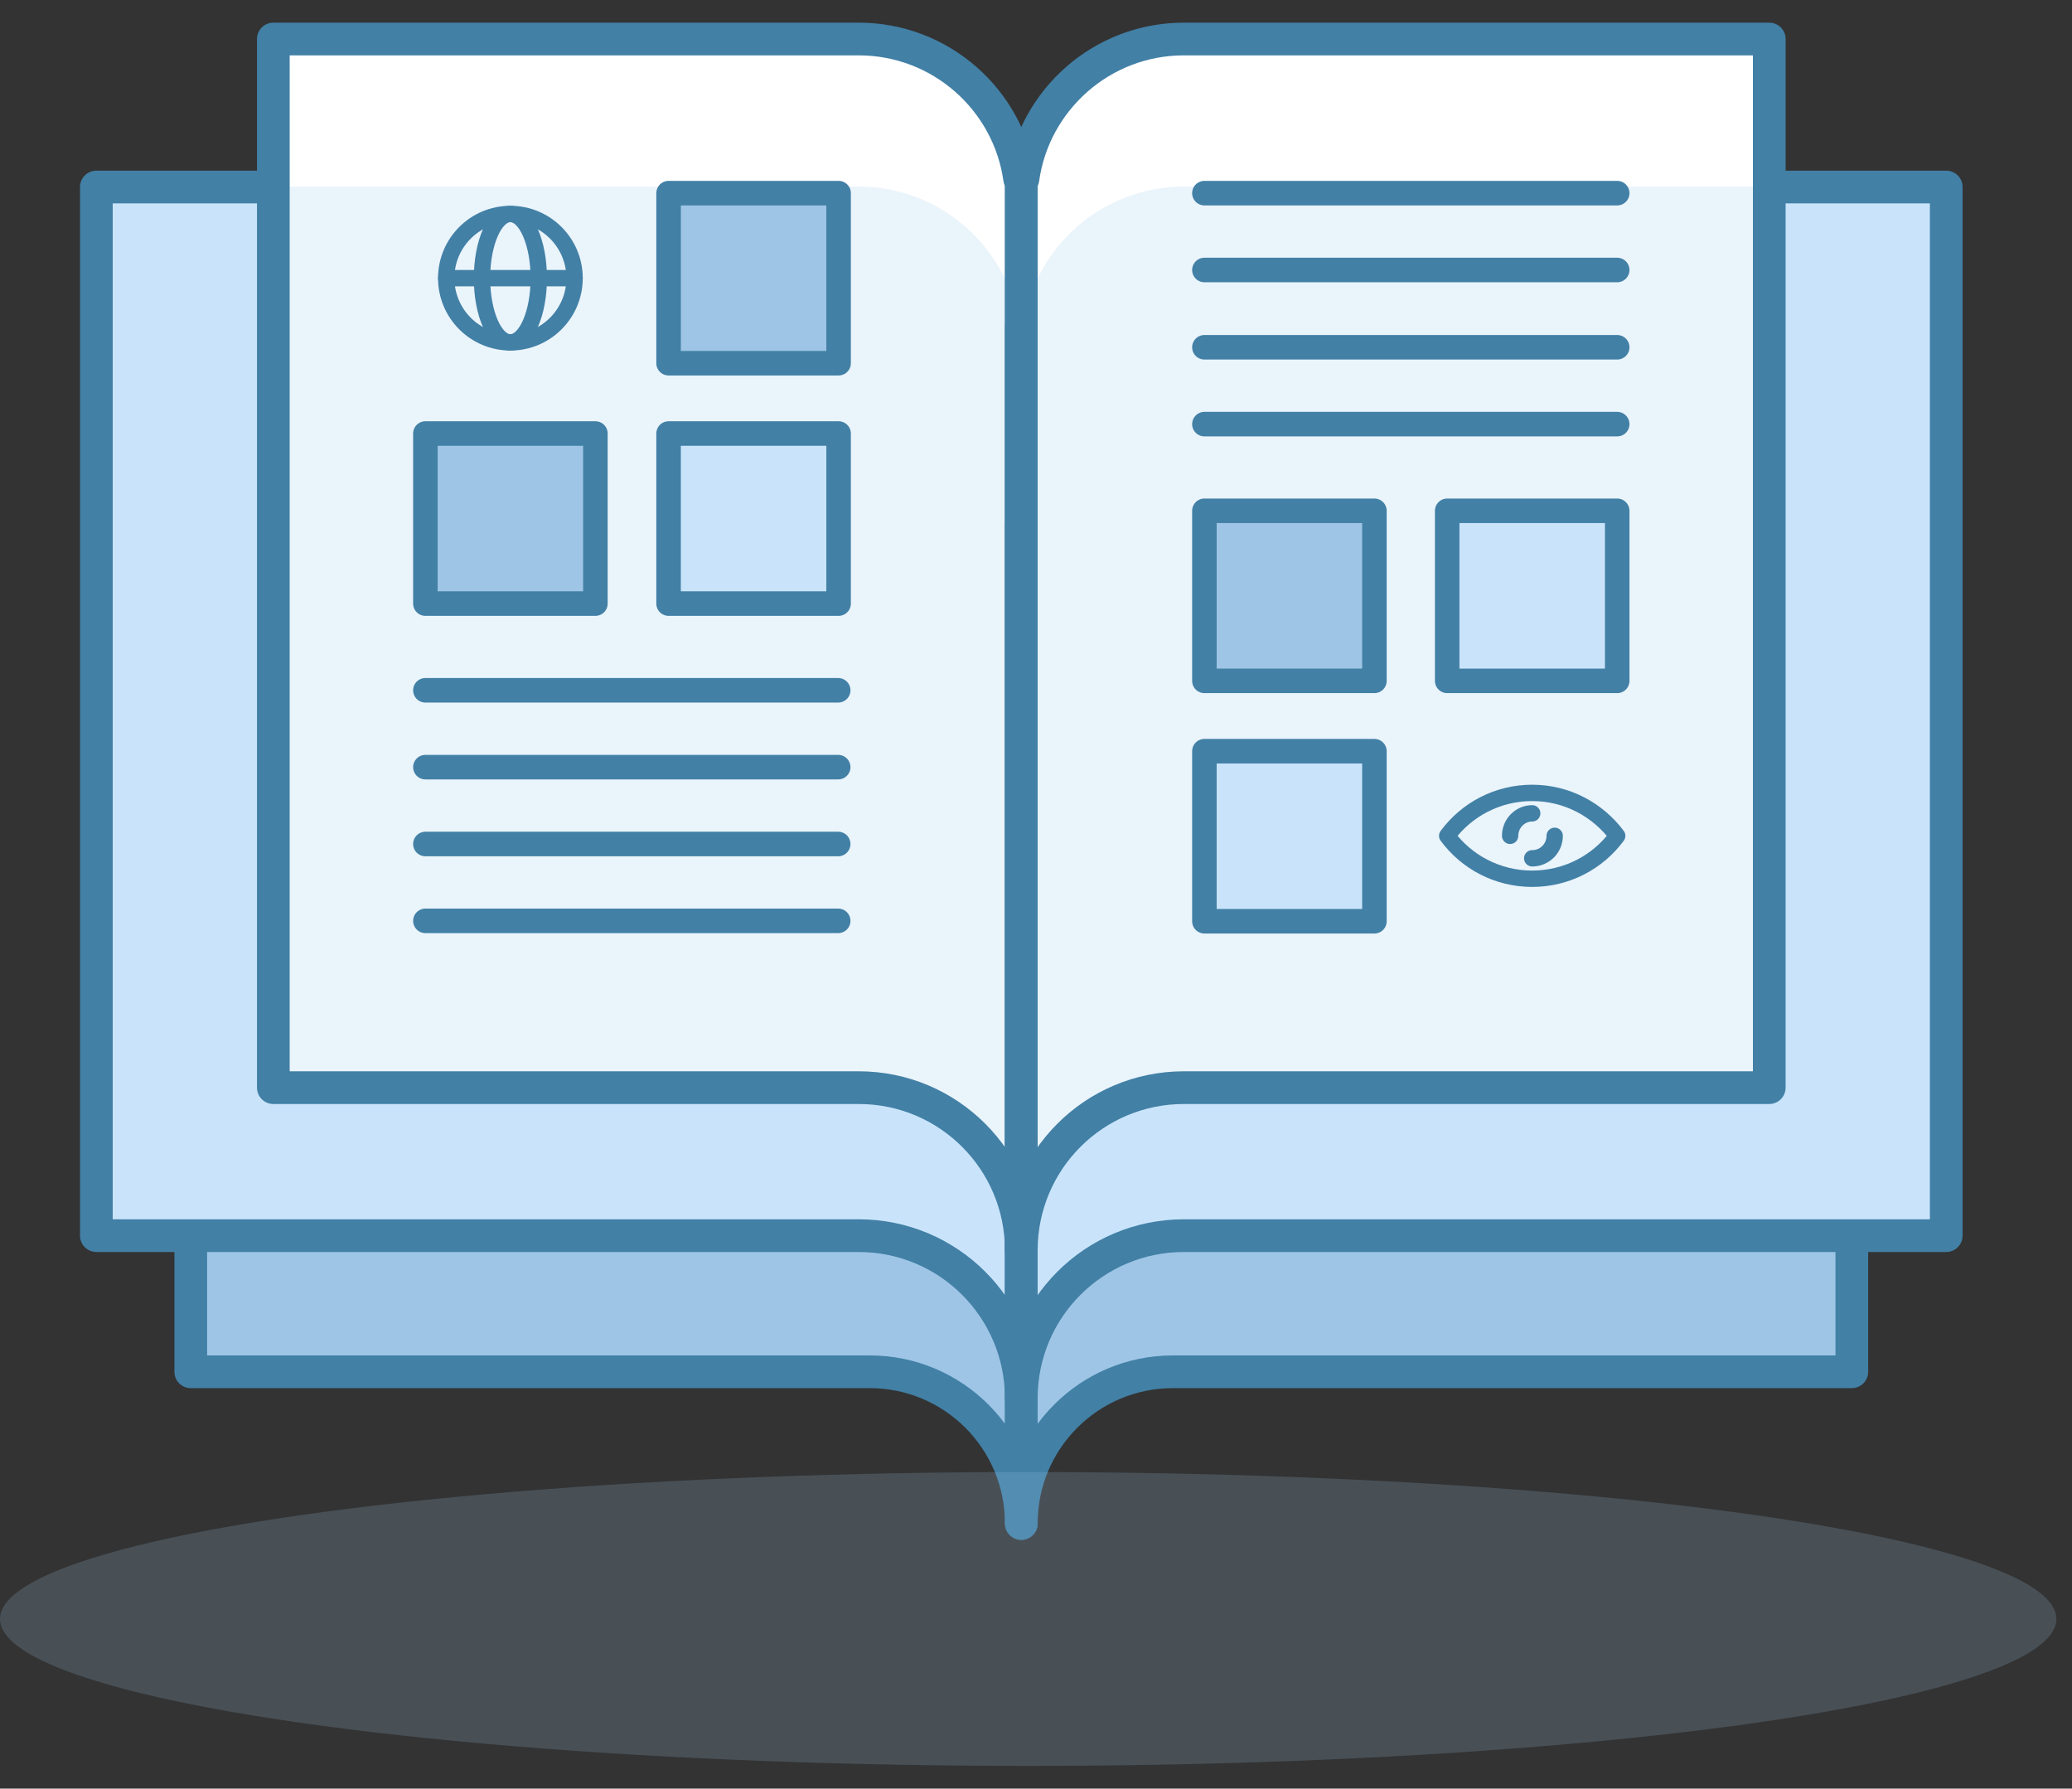 <?xml version="1.0" encoding="UTF-8"?>
<svg width="73px" height="63px" viewBox="0 0 73 63" version="1.1" xmlns="http://www.w3.org/2000/svg" xmlns:xlink="http://www.w3.org/1999/xlink">
    <rect x="0" y="0" width="73" height="63" fill="#333333" stroke="none"/>
    <title>AB8D95F9-92D5-45AB-B843-6AF3A22666FF</title>
    <g id="Page-1" stroke="none" stroke-width="1" fill="none" fill-rule="evenodd">
        <g id="Home-02" transform="translate(-170, -1350)">
            <g id="Get-started" transform="translate(0, 1279)">
                <g id="img-learn" transform="translate(170, 72)">
                    <g id="iconfinder__Magazine_2354771" transform="translate(3.15, 0)">
                        <g id="Group" transform="translate(0.144, 0.288)">
                            <path d="M32.63,17.179 C32.27,14.587 30.038,12.586 27.346,12.586 L3.427,12.586 L3.427,17.179 L3.427,43.142 L3.427,47.03 L27.346,47.03 C30.298,47.03 32.688,49.421 32.688,52.373 L32.688,37.814 L32.688,17.942 L32.688,17.194 L32.63,17.194 L32.63,17.179 Z" id="Path" fill="#9EC5E5" fill-rule="nonzero"></path>
                            <path d="M32.63,17.179 C32.27,14.587 30.038,12.586 27.346,12.586 L3.427,12.586 L3.427,17.179 L3.427,43.142 L3.427,47.03 L27.346,47.03 C30.298,47.03 32.688,49.421 32.688,52.373 L32.688,37.814 L32.688,17.942 L32.688,17.194 L32.63,17.194 L32.63,17.179 Z" id="Path" stroke="#4280A6" stroke-width="1.152" stroke-linecap="round" stroke-linejoin="round"></path>
                            <path d="M32.63,10.224 C32.242,7.445 29.851,5.299 26.957,5.299 L0.101,5.299 L0.101,10.224 L0.101,38.074 L0.101,42.235 L26.957,42.235 C30.125,42.235 32.688,44.798 32.688,47.966 L32.688,32.342 L32.688,11.016 L32.688,10.224 L32.63,10.224 Z" id="Path" fill="#C9E4FA" fill-rule="nonzero"></path>
                            <path d="M32.63,10.224 C32.242,7.445 29.851,5.299 26.957,5.299 L0.101,5.299 L0.101,10.224 L0.101,38.074 L0.101,42.235 L26.957,42.235 C30.125,42.235 32.688,44.798 32.688,47.966 L32.688,32.342 L32.688,11.016 L32.688,10.224 L32.63,10.224 Z" id="Path" stroke="#4280A6" stroke-width="1.152" stroke-linecap="round" stroke-linejoin="round"></path>
                            <path d="M32.63,5.011 C32.242,2.232 29.851,0.086 26.957,0.086 L6.336,0.086 L6.336,5.011 L6.336,32.861 L6.336,37.022 L26.957,37.022 C30.125,37.022 32.688,39.586 32.688,42.754 L32.688,27.144 L32.688,5.818 L32.688,5.011 L32.63,5.011 Z" id="Path" fill="#FFFFFF" fill-rule="nonzero"></path>
                            <path d="M26.957,5.285 L6.336,5.285 L6.336,32.861 L6.336,37.022 L26.957,37.022 C30.125,37.022 32.688,39.586 32.688,42.754 L32.688,32.328 L32.688,27.13 L32.688,11.016 L32.688,10.224 L32.63,10.224 C32.227,7.43 29.851,5.285 26.957,5.285 Z" id="Path" fill="#EAF4FB" fill-rule="nonzero"></path>
                            <path d="M32.63,5.011 C32.242,2.232 29.851,0.086 26.957,0.086 L6.336,0.086 L6.336,5.011 L6.336,32.861 L6.336,37.022 L26.957,37.022 C30.125,37.022 32.688,39.586 32.688,42.754 L32.688,27.144 L32.688,5.818 L32.688,5.011 L32.63,5.011 Z" id="Path" stroke="#4280A6" stroke-width="1.152" stroke-linecap="round" stroke-linejoin="round"></path>
                            <path d="M32.746,17.179 C33.106,14.587 35.338,12.586 38.03,12.586 L61.949,12.586 L61.949,17.179 L61.949,43.142 L61.949,47.03 L38.03,47.03 C35.078,47.03 32.688,49.421 32.688,52.373 L32.688,37.814 L32.688,17.942 L32.688,17.194 L32.746,17.194 L32.746,17.179 Z" id="Path" fill="#9EC5E5" fill-rule="nonzero"></path>
                            <path d="M32.746,17.179 C33.106,14.587 35.338,12.586 38.03,12.586 L61.949,12.586 L61.949,17.179 L61.949,43.142 L61.949,47.03 L38.03,47.03 C35.078,47.03 32.688,49.421 32.688,52.373 L32.688,37.814 L32.688,17.942 L32.688,17.194 L32.746,17.194 L32.746,17.179 Z" id="Path" stroke="#4280A6" stroke-width="1.152" stroke-linecap="round" stroke-linejoin="round"></path>
                            <path d="M32.746,10.224 C33.134,7.445 35.525,5.299 38.419,5.299 L65.275,5.299 L65.275,10.224 L65.275,38.074 L65.275,42.235 L38.419,42.235 C35.251,42.235 32.688,44.798 32.688,47.966 L32.688,32.342 L32.688,11.016 L32.688,10.224 L32.746,10.224 Z" id="Path" fill="#C9E4FA" fill-rule="nonzero"></path>
                            <path d="M32.746,10.224 C33.134,7.445 35.525,5.299 38.419,5.299 L65.275,5.299 L65.275,10.224 L65.275,38.074 L65.275,42.235 L38.419,42.235 C35.251,42.235 32.688,44.798 32.688,47.966 L32.688,32.342 L32.688,11.016 L32.688,10.224 L32.746,10.224 Z" id="Path" stroke="#4280A6" stroke-width="1.152" stroke-linecap="round" stroke-linejoin="round"></path>
                            <path d="M32.746,5.011 C33.134,2.232 35.525,0.086 38.419,0.086 L59.04,0.086 L59.04,5.011 L59.04,32.861 L59.04,37.022 L38.419,37.022 C35.251,37.022 32.688,39.586 32.688,42.754 L32.688,27.144 L32.688,5.818 L32.688,5.011 L32.746,5.011 Z" id="Path" fill="#FFFFFF" fill-rule="nonzero"></path>
                            <path d="M38.419,5.285 L59.04,5.285 L59.04,32.861 L59.04,37.022 L38.419,37.022 C35.251,37.022 32.688,39.586 32.688,42.754 L32.688,32.328 L32.688,27.13 L32.688,11.016 L32.688,10.224 L32.746,10.224 C33.134,7.43 35.525,5.285 38.419,5.285 Z" id="Path" fill="#EAF4FB" fill-rule="nonzero"></path>
                            <path d="M32.746,5.011 C33.134,2.232 35.525,0.086 38.419,0.086 L59.04,0.086 L59.04,5.011 L59.04,32.861 L59.04,37.022 L38.419,37.022 C35.251,37.022 32.688,39.586 32.688,42.754 L32.688,27.144 L32.688,5.818 L32.688,5.011 L32.746,5.011 Z" id="Path" stroke="#4280A6" stroke-width="1.152" stroke-linecap="round" stroke-linejoin="round"></path>
                        </g>
                        <g id="Group" transform="translate(11.808, 5.616)">
                            <g transform="translate(0, 0.144)">
                                <g transform="translate(8.496, 0)" id="Rectangle">
                                    <rect fill="#9EC5E5" fill-rule="nonzero" x="0.101" y="0.043" width="5.99" height="5.99"></rect>
                                    <rect stroke="#4280A6" stroke-width="0.864" stroke-linecap="round" stroke-linejoin="round" x="0.101" y="0.043" width="5.99" height="5.99"></rect>
                                </g>
                                <g transform="translate(0, 8.496)" id="Rectangle">
                                    <g>
                                        <rect fill="#9EC5E5" fill-rule="nonzero" x="0.029" y="0.014" width="5.99" height="5.99"></rect>
                                        <rect stroke="#4280A6" stroke-width="0.864" stroke-linecap="round" stroke-linejoin="round" x="0.029" y="0.014" width="5.99" height="5.99"></rect>
                                    </g>
                                    <g transform="translate(8.496, 0)">
                                        <rect fill="#C9E4FA" fill-rule="nonzero" x="0.101" y="0.014" width="5.99" height="5.99"></rect>
                                        <rect stroke="#4280A6" stroke-width="0.864" stroke-linecap="round" stroke-linejoin="round" x="0.101" y="0.014" width="5.99" height="5.99"></rect>
                                    </g>
                                </g>
                                <line x1="0.029" y1="17.554" x2="14.573" y2="17.554" id="Path" stroke="#4280A6" stroke-width="0.864" stroke-linecap="round" stroke-linejoin="round"></line>
                                <line x1="0.029" y1="20.261" x2="14.573" y2="20.261" id="Path" stroke="#4280A6" stroke-width="0.864" stroke-linecap="round" stroke-linejoin="round"></line>
                                <line x1="0.029" y1="22.968" x2="14.573" y2="22.968" id="Path" stroke="#4280A6" stroke-width="0.864" stroke-linecap="round" stroke-linejoin="round"></line>
                                <line x1="0.029" y1="25.675" x2="14.573" y2="25.675" id="Path" stroke="#4280A6" stroke-width="0.864" stroke-linecap="round" stroke-linejoin="round"></line>
                            </g>
                            <g transform="translate(27.36, 0)">
                                <g transform="translate(0, 19.728)" id="Rectangle">
                                    <rect fill="#C9E4FA" fill-rule="nonzero" x="0.115" y="0.115" width="5.99" height="5.99"></rect>
                                    <rect stroke="#4280A6" stroke-width="0.864" stroke-linecap="round" stroke-linejoin="round" x="0.115" y="0.115" width="5.99" height="5.99"></rect>
                                </g>
                                <g transform="translate(0, 11.376)" id="Rectangle">
                                    <g transform="translate(8.64, 0)">
                                        <rect fill="#C9E4FA" fill-rule="nonzero" x="0.029" y="0" width="5.99" height="5.99"></rect>
                                        <rect stroke="#4280A6" stroke-width="0.864" stroke-linecap="round" stroke-linejoin="round" x="0.029" y="0" width="5.99" height="5.99"></rect>
                                    </g>
                                    <g>
                                        <rect fill="#9EC5E5" fill-rule="nonzero" x="0.115" y="0" width="5.99" height="5.99"></rect>
                                        <rect stroke="#4280A6" stroke-width="0.864" stroke-linecap="round" stroke-linejoin="round" x="0.115" y="0" width="5.99" height="5.99"></rect>
                                    </g>
                                </g>
                                <line x1="14.659" y1="8.323" x2="0.115" y2="8.323" id="Path" stroke="#4280A6" stroke-width="0.864" stroke-linecap="round" stroke-linejoin="round"></line>
                                <line x1="14.659" y1="5.616" x2="0.115" y2="5.616" id="Path" stroke="#4280A6" stroke-width="0.864" stroke-linecap="round" stroke-linejoin="round"></line>
                                <line x1="14.659" y1="2.894" x2="0.115" y2="2.894" id="Path" stroke="#4280A6" stroke-width="0.864" stroke-linecap="round" stroke-linejoin="round"></line>
                                <line x1="14.659" y1="0.187" x2="0.115" y2="0.187" id="Path" stroke="#4280A6" stroke-width="0.864" stroke-linecap="round" stroke-linejoin="round"></line>
                            </g>
                        </g>
                        <g id="Group" transform="translate(12.528, 6.48)" stroke="#4280A6" stroke-linecap="round" stroke-linejoin="round" stroke-width="0.576">
                            <circle id="Oval" cx="2.304" cy="2.318" r="2.261"></circle>
                            <ellipse id="Oval" cx="2.304" cy="2.318" rx="1" ry="2.261"></ellipse>
                            <line x1="0.043" y1="2.318" x2="4.565" y2="2.318" id="Path"></line>
                        </g>
                        <g id="Group" transform="translate(47.808, 26.928)" stroke="#4280A6" stroke-linecap="round" stroke-linejoin="round" stroke-width="0.576">
                            <path d="M3.024,0 C1.8,0 0.706,0.59 0.029,1.512 C0.706,2.434 1.8,3.024 3.024,3.024 C4.248,3.024 5.342,2.434 6.019,1.512 C5.342,0.605 4.262,0 3.024,0 Z" id="Path"></path>
                            <path d="M3.816,1.512 C3.816,1.944 3.47,2.304 3.024,2.304" id="Path"></path>
                            <path d="M2.246,1.512 C2.246,1.08 2.592,0.72 3.024,0.72" id="Path"></path>
                        </g>
                    </g>
                    <ellipse id="Oval" fill="#9EC5E5" opacity="0.2" cx="36.225" cy="56.025" rx="36.225" ry="5.175"></ellipse>
                </g>
            </g>
        </g>
    </g>
</svg>